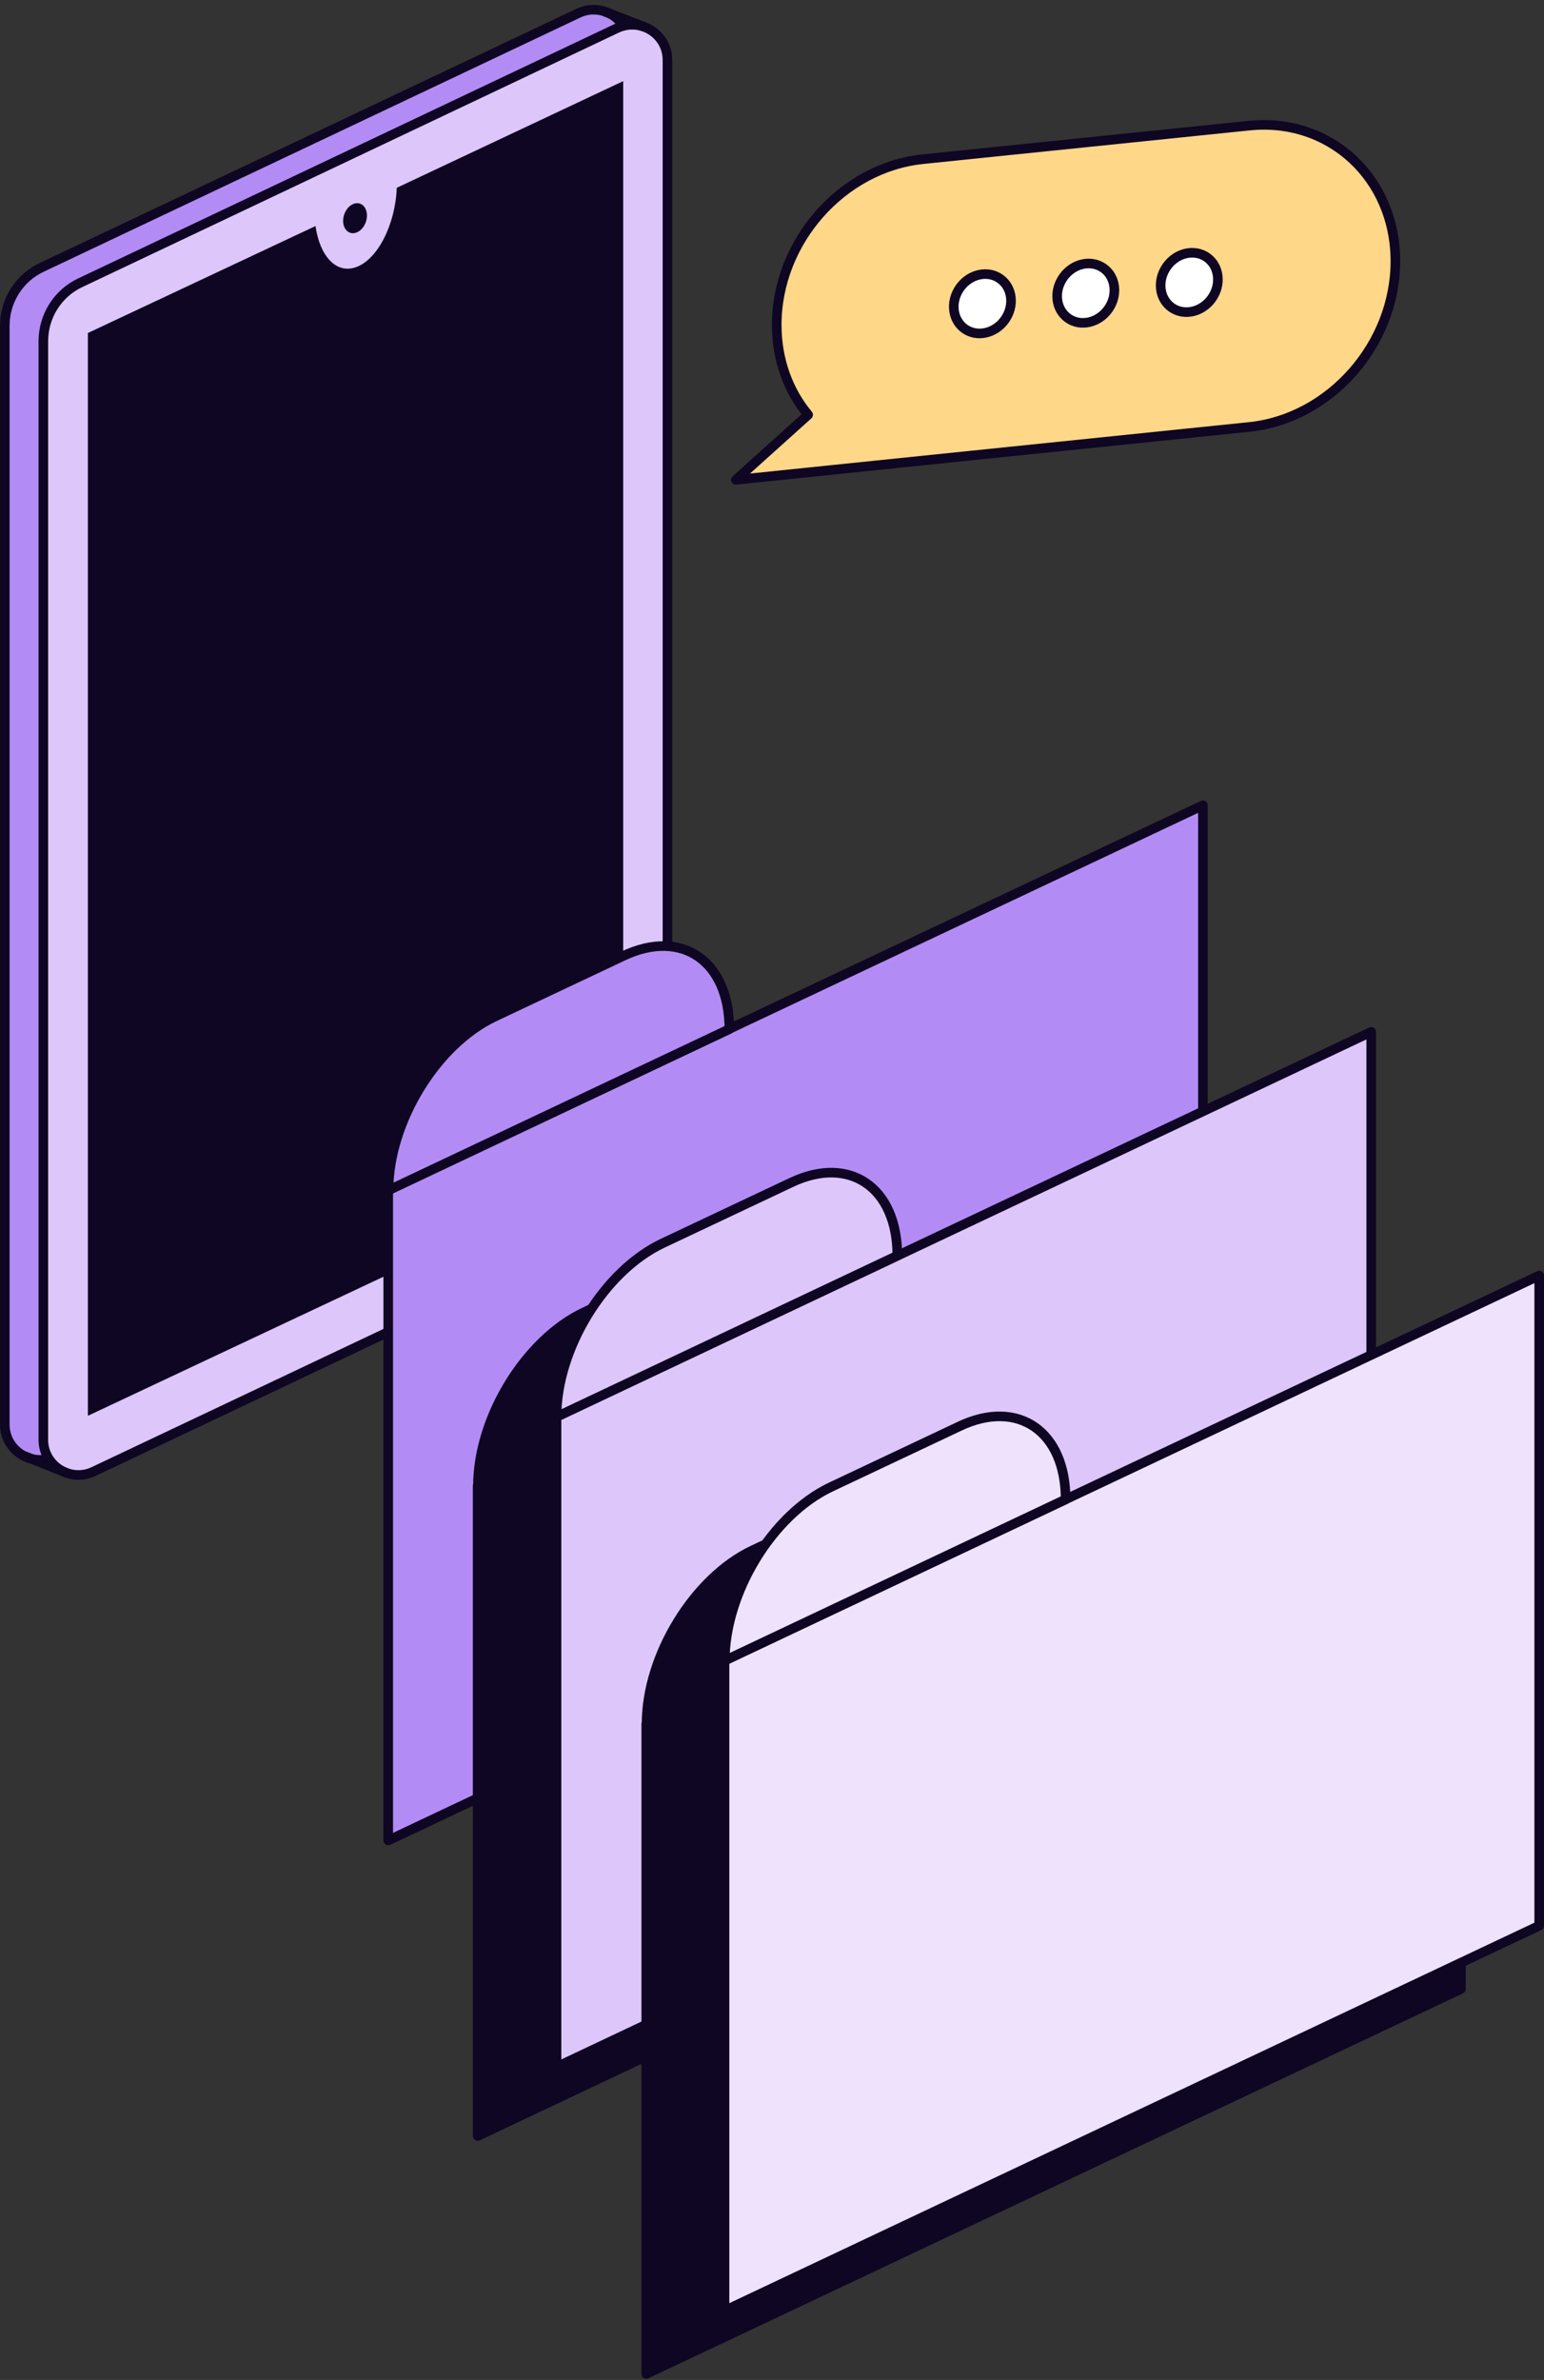 <svg xmlns="http://www.w3.org/2000/svg" width="161" height="248" viewBox="0 0 161 248" fill="none"><rect x="0" y="0" width="161" height="248" fill="#333333" stroke="none"/><path d="M5.743 151.768L61.718 125.271C64.073 124.173 65.58 121.787 65.58 119.181V4.688C65.58 1.988 62.785 0.23 60.337 1.36L4.361 27.856C2.007 28.955 0.5 31.341 0.5 33.947V148.44C0.5 151.14 3.325 152.929 5.743 151.768Z" fill="#B28CF4" stroke="#0E0622" stroke-miterlimit="10" stroke-linejoin="round"></path><path d="M9.761 153.337L65.737 126.841C68.091 125.742 69.598 123.356 69.598 120.751V6.257C69.598 3.557 66.804 1.799 64.355 2.929L8.38 29.457C6.025 30.556 4.519 32.942 4.519 35.548V150.041C4.519 152.71 7.313 154.499 9.761 153.337Z" fill="#DDC6F9" stroke="#0E0622" stroke-miterlimit="10" stroke-linejoin="round"></path><path d="M2.51 151.705L6.968 153.495" stroke="#0E0622" stroke-miterlimit="10" stroke-linejoin="round"></path><path d="M67.275 2.835L63.037 1.203" stroke="#0E0622" stroke-miterlimit="10" stroke-linejoin="round"></path><path d="M41.375 19.569C41.218 23.461 39.335 27.103 37.074 27.857C35.034 28.547 33.338 26.663 32.899 23.555L9.165 34.7V147.53L64.983 121.285V8.455L41.375 19.569Z" fill="#0E0622"></path><path d="M38.152 23.119C38.435 22.281 38.159 21.431 37.535 21.22C36.91 21.009 36.175 21.517 35.892 22.355C35.608 23.192 35.885 24.043 36.509 24.254C37.133 24.465 37.869 23.957 38.152 23.119Z" fill="#0E0622"></path><path d="M125.434 151.66L40.482 191.782V124.002L125.434 83.912V151.66Z" fill="#B28CF4" stroke="#0E0622" stroke-miterlimit="10" stroke-linecap="round" stroke-linejoin="round"></path><path d="M76.052 107.238L40.514 124.034C40.514 116.939 45.474 108.839 51.564 105.951L65.001 99.609C71.091 96.721 76.052 100.143 76.052 107.238Z" fill="#B28CF4" stroke="#0E0622" stroke-miterlimit="10" stroke-linecap="round" stroke-linejoin="round"></path><path d="M134.758 182.458L49.806 222.579V154.831L134.758 114.71V182.458Z" fill="#0E0622" stroke="#0E0622" stroke-miterlimit="10" stroke-linecap="round" stroke-linejoin="round"></path><path d="M85.375 138.035L49.837 154.831C49.837 147.736 54.797 139.637 60.888 136.748L74.324 130.407C80.415 127.518 85.375 130.94 85.375 138.035Z" fill="#0E0622" stroke="#0E0622" stroke-miterlimit="10" stroke-linecap="round" stroke-linejoin="round"></path><path d="M142.982 175.269L58.03 215.39V147.642L142.982 107.521V175.269Z" fill="#DDC6F9" stroke="#0E0622" stroke-miterlimit="10" stroke-linecap="round" stroke-linejoin="round"></path><path d="M93.568 130.846L58.03 147.642C58.03 140.547 62.99 132.448 69.081 129.559L82.517 123.218C88.608 120.33 93.568 123.751 93.568 130.846Z" fill="#DDC6F9" stroke="#0E0622" stroke-miterlimit="10" stroke-linecap="round" stroke-linejoin="round"></path><path d="M152.339 207.259L67.387 247.38V179.632L152.339 139.511V207.259Z" fill="#0E0622" stroke="#0E0622" stroke-miterlimit="10" stroke-linecap="round" stroke-linejoin="round"></path><path d="M102.956 162.836L67.418 179.632C67.418 172.537 72.378 164.438 78.469 161.549L91.905 155.208C97.996 152.32 102.956 155.741 102.956 162.836Z" fill="#0E0622" stroke="#0E0622" stroke-miterlimit="10" stroke-linecap="round" stroke-linejoin="round"></path><path d="M160.5 200.666L75.548 240.788V173.04L160.5 132.918V200.666Z" fill="#EEE2FC" stroke="#0E0622" stroke-miterlimit="10" stroke-linecap="round" stroke-linejoin="round"></path><path d="M111.117 156.244L75.579 173.04C75.579 165.945 80.539 157.845 86.63 154.957L100.066 148.615C106.157 145.727 111.117 149.149 111.117 156.244Z" fill="#EEE2FC" stroke="#0E0622" stroke-miterlimit="10" stroke-linecap="round" stroke-linejoin="round"></path><path d="M84.27 43.224C82.219 40.772 80.993 37.515 80.993 33.857C80.993 25.192 87.808 17.453 96.231 16.588L130.264 13.091C138.687 12.226 145.502 18.559 145.502 27.223C145.502 35.887 138.687 43.626 130.264 44.491L101.116 47.486L96.231 47.989L76.731 49.999L84.27 43.224Z" fill="#FFD789" stroke="#0E0622" stroke-miterlimit="10" stroke-linecap="round" stroke-linejoin="round"></path><path d="M126.359 31.091C127.378 29.65 127.153 27.738 125.857 26.822C124.56 25.905 122.683 26.331 121.664 27.773C120.645 29.214 120.87 31.126 122.167 32.042C123.463 32.958 125.34 32.533 126.359 31.091Z" fill="white" stroke="#0E0622" stroke-miterlimit="10" stroke-linecap="round" stroke-linejoin="round"></path><path d="M115.567 32.21C116.586 30.768 116.361 28.857 115.065 27.941C113.768 27.024 111.891 27.45 110.872 28.891C109.853 30.333 110.078 32.244 111.375 33.161C112.671 34.077 114.548 33.651 115.567 32.21Z" fill="white" stroke="#0E0622" stroke-miterlimit="10" stroke-linecap="round" stroke-linejoin="round"></path><path d="M104.787 33.312C105.806 31.871 105.581 29.959 104.284 29.043C102.988 28.127 101.111 28.552 100.092 29.994C99.073 31.435 99.298 33.347 100.595 34.263C101.891 35.18 103.768 34.754 104.787 33.312Z" fill="white" stroke="#0E0622" stroke-miterlimit="10" stroke-linecap="round" stroke-linejoin="round"></path></svg>